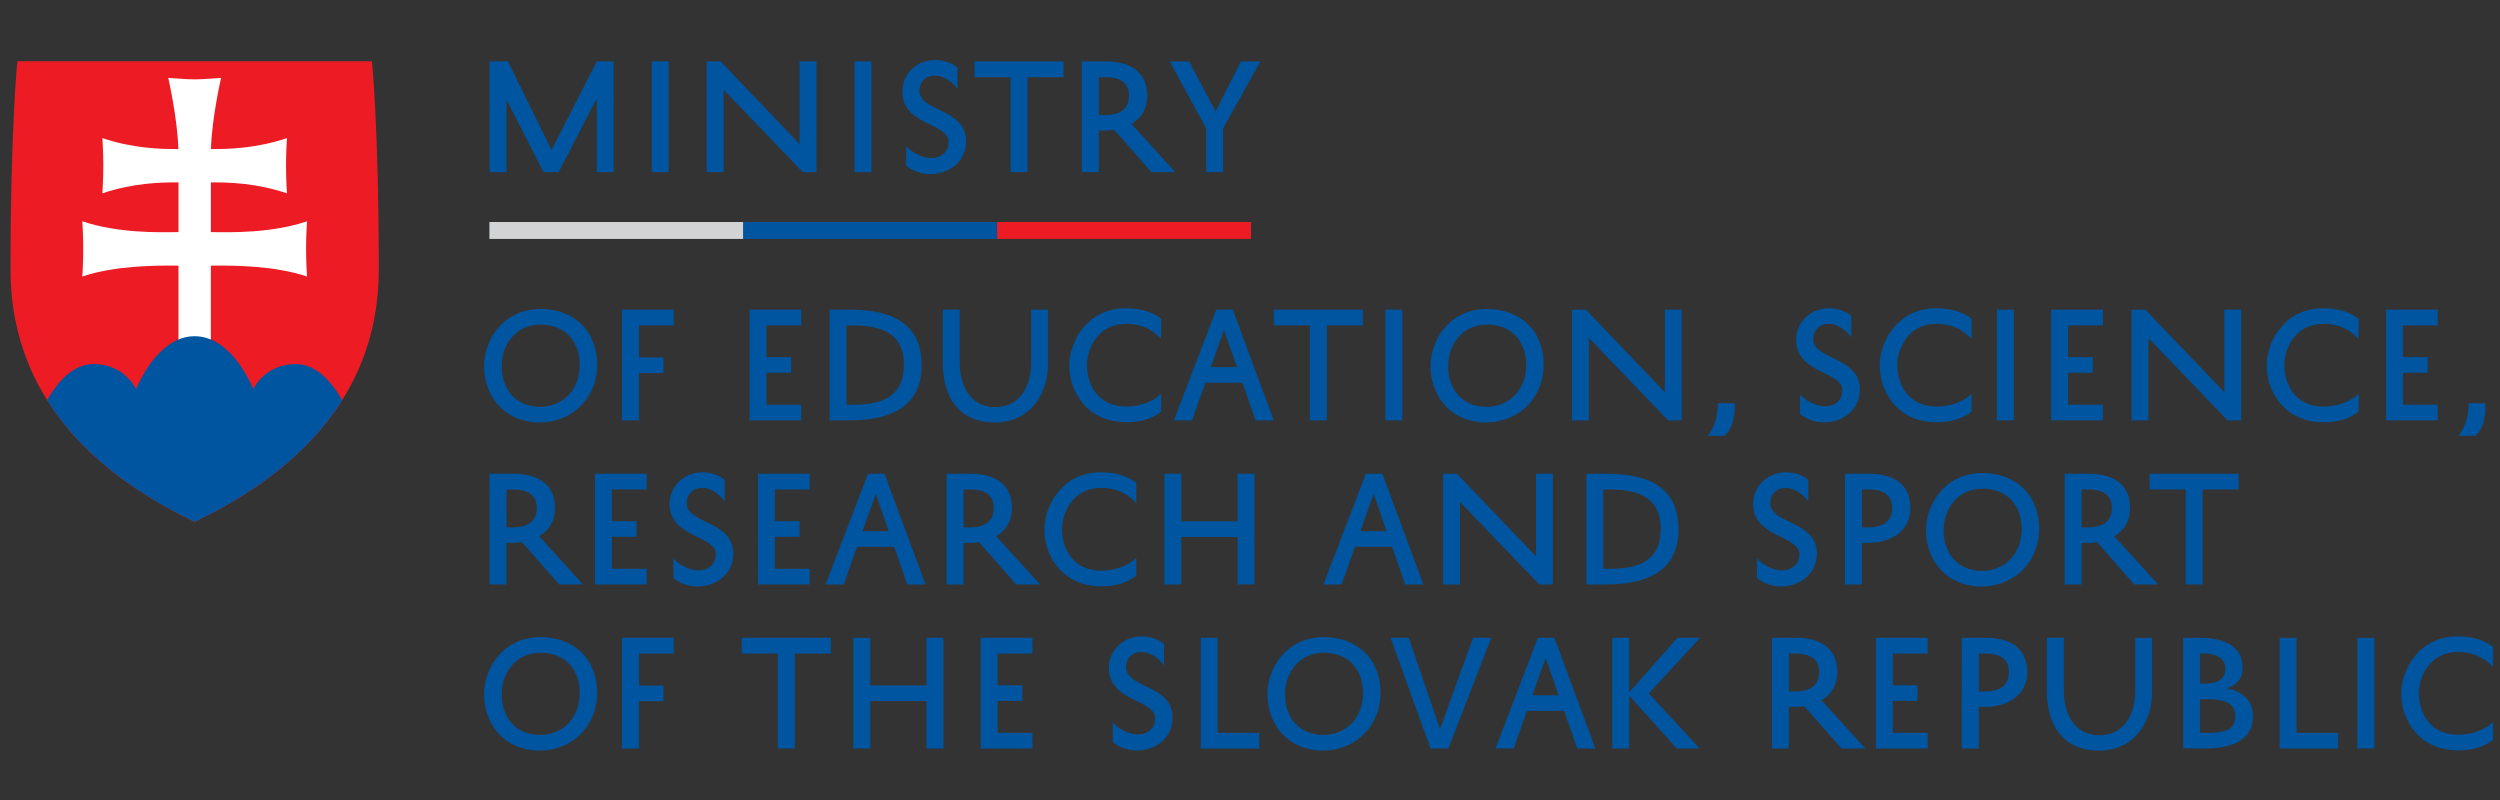 <?xml version="1.0" encoding="utf-8"?>
<!-- Generator: Adobe Illustrator 15.0.0, SVG Export Plug-In  -->
<!DOCTYPE svg PUBLIC "-//W3C//DTD SVG 1.1//EN" "http://www.w3.org/Graphics/SVG/1.1/DTD/svg11.dtd">
<svg version="1.1"
	 xmlns="http://www.w3.org/2000/svg" xmlns:xlink="http://www.w3.org/1999/xlink" xmlns:a="http://ns.adobe.com/AdobeSVGViewerExtensions/3.0/"
	 x="0px" y="0px" width="250px" height="80px" viewBox="-1.054 -6 250 80" enable-background="new -1.054 -6 250 80"
	 xml:space="preserve">
<rect x="-1.054" y="-6" width="250" height="80" fill="#333333" stroke="none"/>
<defs>
</defs>
<path fill="#0055A1" d="M58.626,11.215V3.831l-3.818,7.384H53.3l-3.706-7.256v7.256h-1.69V0.14h1.832l4.367,8.862l4.522-8.862h1.691
	v11.075H58.626z"/>
<path fill="#0055A1" d="M65.811,0.14v11.075H64.12V0.14H65.811z"/>
<path fill="#0055A1" d="M80.591,0.14v11.075h-1.367l-7.918-8.243v8.243h-1.691V0.14h1.382L78.9,8.396V0.14H80.591z"/>
<path fill="#0055A1" d="M86.085,0.14v11.075h-1.69V0.14H86.085z"/>
<path fill="#0055A1" d="M89.564,8.622c0.494,0.564,1.579,1.183,2.466,1.183c1.029,0,1.775-0.59,1.775-1.605
	c0-1.917-4.621-1.649-4.621-5.031c0-1.972,1.635-3.169,3.24-3.169c1.042,0,1.831,0.38,2.268,0.759v2.156
	c-0.395-0.577-1.24-1.352-2.254-1.352c-0.943,0-1.55,0.634-1.55,1.536c0,2.07,4.664,1.718,4.664,5.028
	c0,2.073-1.733,3.284-3.579,3.284c-1.028,0-1.888-0.395-2.409-0.859V8.622z"/>
<path fill="#0055A1" d="M96.397,0.14h8.904v1.579h-3.606v9.496h-1.691V1.719h-3.606V0.14z"/>
<path fill="#0055A1" d="M110.373,6.987c-0.31,0.042-0.633,0.071-0.971,0.071h-0.579v4.157h-1.691V0.14h2.325
	c2.55,0,4.212,1.043,4.212,3.453c0,1.281-0.606,2.226-1.578,2.803l4.381,4.819h-2.381L110.373,6.987z M108.823,5.508h0.648
	c1.466,0,2.381-0.605,2.381-1.943c0-1.283-0.888-1.846-2.339-1.846h-0.69V5.508z"/>
<path fill="#0055A1" d="M121.25,11.215h-1.69V6.819L115.91,0.14h1.945l2.648,5.002l2.535-5.002h1.945l-3.733,6.707V11.215z"/>
<path fill="#0055A1" d="M53.019,24.894c3.255,0.028,5.58,2.099,5.65,5.438c0.055,3.268-2.283,5.861-5.734,5.918
	c-3.931-0.044-5.621-3.058-5.579-5.692C47.341,28.276,49.045,24.908,53.019,24.894z M52.962,34.685
	c2.48-0.042,4.001-1.931,3.959-4.283c-0.057-2.409-1.564-3.931-3.903-3.945c-2.859,0.014-3.917,2.466-3.902,4.1
	C49.074,32.46,50.13,34.657,52.962,34.685z"/>
<path fill="#0055A1" d="M61.148,36.037V24.964h5.17v1.578h-3.479v3.197h2.452v1.565h-2.452v4.733H61.148z"/>
<path fill="#0055A1" d="M79.068,36.037h-5.17V24.964h5.17v1.578h-3.479v3.17h2.465v1.563h-2.465v3.199h3.479V36.037z"/>
<path fill="#0055A1" d="M81.9,36.037V24.964h1.973c4.522,0,7.241,1.536,7.241,5.58c0,3.831-2.719,5.493-7.213,5.493H81.9z
	 M83.591,34.475h0.676c3.212,0,5.072-1.03,5.072-4.031c0-2.888-1.93-3.902-5.115-3.902h-0.633V34.475z"/>
<path fill="#0055A1" d="M94.918,24.964v5.297c0,2.283,1.028,4.453,3.578,4.453c2.114,0,3.564-1.677,3.564-4.439v-5.311h1.691v5.297
	c0,3.592-2.169,5.989-5.255,5.989c-3.663,0-5.269-2.495-5.269-5.975v-5.311H94.918z"/>
<path fill="#0055A1" d="M105.879,30.558c-0.015-2.282,1.69-5.734,5.663-5.734c1.564,0,2.747,0.437,3.522,1.055v2.001
	c-0.803-0.803-1.79-1.494-3.522-1.494c-2.86,0-3.917,2.537-3.903,4.171c0,1.789,1.042,4.1,3.903,4.1
	c1.479,0,2.733-0.522,3.522-1.267v1.775c-0.874,0.647-1.846,1.057-3.522,1.057c-3.973-0.016-5.663-3.155-5.663-5.65V30.558z"/>
<path fill="#0055A1" d="M122.221,24.964l4.101,11.073h-1.818l-1.311-3.761h-3.719l-1.325,3.761h-1.817l4.241-11.073H122.221z
	 M120.023,30.713h2.621l-1.297-3.734L120.023,30.713z"/>
<path fill="#0055A1" d="M126.322,24.964h8.903v1.578h-3.606v9.495h-1.69v-9.495h-3.606V24.964z"/>
<path fill="#0055A1" d="M139.17,24.964v11.073h-1.691V24.964H139.17z"/>
<path fill="#0055A1" d="M147.667,24.894c3.254,0.028,5.579,2.099,5.648,5.438c0.056,3.268-2.282,5.861-5.734,5.918
	c-3.931-0.044-5.621-3.058-5.578-5.692C141.988,28.276,143.692,24.908,147.667,24.894z M147.608,34.685
	c2.48-0.042,4.002-1.931,3.961-4.283c-0.058-2.409-1.565-3.931-3.902-3.945c-2.86,0.014-3.917,2.466-3.903,4.1
	C143.721,32.46,144.778,34.657,147.608,34.685z"/>
<path fill="#0055A1" d="M167.123,24.964v11.073h-1.368l-7.917-8.242v8.242h-1.69V24.964h1.381l7.902,8.257v-8.257H167.123z"/>
<path fill="#0055A1" d="M172.418,34.32c0.043,1.253-0.211,2.55-1.001,3.255h-1.69c0.732-0.974,1.001-1.975,1.001-3.255H172.418z"/>
<path fill="#0055A1" d="M178.942,33.445c0.492,0.565,1.577,1.185,2.466,1.185c1.028,0,1.773-0.592,1.773-1.606
	c0-1.916-4.62-1.648-4.62-5.03c0-1.973,1.635-3.169,3.239-3.169c1.044,0,1.833,0.38,2.271,0.761v2.154
	c-0.396-0.577-1.24-1.352-2.256-1.352c-0.944,0-1.55,0.634-1.55,1.536c0,2.072,4.664,1.719,4.664,5.03
	c0,2.071-1.732,3.283-3.577,3.283c-1.028,0-1.89-0.395-2.41-0.859V33.445z"/>
<path fill="#0055A1" d="M186.917,30.558c-0.015-2.282,1.689-5.734,5.664-5.734c1.563,0,2.746,0.437,3.522,1.055v2.001
	c-0.805-0.803-1.79-1.494-3.522-1.494c-2.86,0-3.918,2.537-3.902,4.171c0,1.789,1.042,4.1,3.902,4.1
	c1.479,0,2.732-0.522,3.522-1.267v1.775c-0.875,0.647-1.846,1.057-3.522,1.057c-3.975-0.016-5.664-3.155-5.664-5.65V30.558z"/>
<path fill="#0055A1" d="M200.327,24.964v11.073h-1.69V24.964H200.327z"/>
<path fill="#0055A1" d="M209.23,36.037h-5.168V24.964h5.168v1.578h-3.477v3.17h2.465v1.563h-2.465v3.199h3.477V36.037z"/>
<path fill="#0055A1" d="M223.068,24.964v11.073h-1.367l-7.919-8.242v8.242h-1.69V24.964h1.382l7.904,8.257v-8.257H223.068z"/>
<path fill="#0055A1" d="M225.617,30.558c-0.014-2.282,1.69-5.734,5.665-5.734c1.563,0,2.745,0.437,3.521,1.055v2.001
	c-0.803-0.803-1.788-1.494-3.521-1.494c-2.862,0-3.919,2.537-3.903,4.171c0,1.789,1.041,4.1,3.903,4.1
	c1.478,0,2.731-0.522,3.521-1.267v1.775c-0.873,0.647-1.845,1.057-3.521,1.057c-3.975-0.016-5.665-3.155-5.665-5.65V30.558z"/>
<path fill="#0055A1" d="M242.718,36.037h-5.168V24.964h5.168v1.578h-3.478v3.17h2.466v1.563h-2.466v3.199h3.478V36.037z"/>
<path fill="#0055A1" d="M247.496,34.32c0.044,1.253-0.21,2.55-0.999,3.255h-1.69c0.731-0.974,0.999-1.975,0.999-3.255H247.496z"/>
<path fill="#0055A1" d="M51.145,48.218c-0.31,0.043-0.633,0.07-0.972,0.07h-0.579v4.156h-1.69V41.371h2.325
	c2.551,0,4.213,1.042,4.213,3.452c0,1.28-0.606,2.225-1.579,2.804l4.381,4.817h-2.381L51.145,48.218z M49.595,46.737h0.648
	c1.465,0,2.381-0.605,2.381-1.943c0-1.282-0.888-1.846-2.339-1.846h-0.691V46.737z"/>
<path fill="#0055A1" d="M63.613,52.444h-5.17V41.371h5.17v1.577h-3.48v3.171h2.465v1.564h-2.465v3.197h3.48V52.444z"/>
<path fill="#0055A1" d="M66.29,49.852c0.493,0.564,1.578,1.185,2.465,1.185c1.029,0,1.775-0.593,1.775-1.607
	c0-1.916-4.622-1.647-4.622-5.029c0-1.972,1.635-3.17,3.241-3.17c1.042,0,1.832,0.381,2.268,0.762v2.155
	c-0.395-0.576-1.24-1.354-2.254-1.354c-0.944,0-1.55,0.634-1.55,1.537c0,2.069,4.663,1.719,4.663,5.029
	c0,2.07-1.732,3.282-3.578,3.282c-1.029,0-1.888-0.396-2.409-0.86V49.852z"/>
<path fill="#0055A1" d="M79.913,52.444h-5.17V41.371h5.17v1.577h-3.479v3.171h2.465v1.564h-2.465v3.197h3.479V52.444z"/>
<path fill="#0055A1" d="M87.395,41.371l4.1,11.073h-1.817l-1.311-3.762h-3.719l-1.324,3.762h-1.818l4.241-11.073H87.395z
	 M85.197,47.118h2.62l-1.297-3.732L85.197,47.118z"/>
<path fill="#0055A1" d="M96.848,48.218c-0.31,0.043-0.633,0.07-0.972,0.07h-0.579v4.156h-1.69V41.371h2.324
	c2.551,0,4.213,1.042,4.213,3.452c0,1.28-0.606,2.225-1.578,2.804l4.382,4.817h-2.381L96.848,48.218z M95.297,46.737h0.648
	c1.465,0,2.381-0.605,2.381-1.943c0-1.282-0.888-1.846-2.339-1.846h-0.69V46.737z"/>
<path fill="#0055A1" d="M103.385,46.964c-0.015-2.283,1.69-5.734,5.664-5.734c1.563,0,2.747,0.438,3.521,1.057v2.001
	c-0.803-0.804-1.789-1.494-3.521-1.494c-2.861,0-3.917,2.537-3.903,4.171c0,1.789,1.042,4.101,3.903,4.101
	c1.478,0,2.733-0.521,3.521-1.269v1.776c-0.874,0.646-1.845,1.057-3.521,1.057c-3.974-0.016-5.664-3.156-5.664-5.649V46.964z"/>
<path fill="#0055A1" d="M122.699,41.371h1.691v11.073h-1.691v-4.748h-5.621v4.748h-1.691V41.371h1.691v4.761h5.621V41.371z"/>
<path fill="#0055A1" d="M137.182,41.371l4.1,11.073h-1.816l-1.31-3.762h-3.72l-1.325,3.762h-1.817l4.24-11.073H137.182z
	 M134.985,47.118h2.62l-1.296-3.732L134.985,47.118z"/>
<path fill="#0055A1" d="M154.231,41.371v11.073h-1.368l-7.918-8.243v8.243h-1.69V41.371h1.381l7.905,8.255v-8.255H154.231z"/>
<path fill="#0055A1" d="M157.583,52.444V41.371h1.973c4.521,0,7.241,1.536,7.241,5.579c0,3.833-2.72,5.494-7.213,5.494H157.583z
	 M159.274,50.881h0.674c3.214,0,5.073-1.029,5.073-4.029c0-2.888-1.931-3.903-5.113-3.903h-0.634V50.881z"/>
<path fill="#0055A1" d="M174.644,49.852c0.492,0.564,1.577,1.185,2.465,1.185c1.028,0,1.775-0.593,1.775-1.607
	c0-1.916-4.622-1.647-4.622-5.029c0-1.972,1.636-3.17,3.241-3.17c1.043,0,1.832,0.381,2.269,0.762v2.155
	c-0.395-0.576-1.239-1.354-2.255-1.354c-0.944,0-1.55,0.634-1.55,1.537c0,2.069,4.664,1.719,4.664,5.029
	c0,2.07-1.733,3.282-3.579,3.282c-1.027,0-1.888-0.396-2.408-0.86V49.852z"/>
<path fill="#0055A1" d="M185.139,48.288v4.156h-1.69V41.371h2.324c2.552,0,4.214,1.042,4.214,3.452c0,2.24-1.89,3.465-4.27,3.465
	H185.139z M185.139,46.737h0.648c1.465,0,2.381-0.605,2.381-1.943c0-1.282-0.889-1.846-2.338-1.846h-0.691V46.737z"/>
<path fill="#0055A1" d="M197.213,41.301c3.255,0.028,5.579,2.099,5.649,5.437c0.056,3.27-2.282,5.862-5.732,5.92
	c-3.934-0.044-5.623-3.059-5.58-5.693C191.535,44.681,193.24,41.314,197.213,41.301z M197.157,51.093
	c2.48-0.042,4.002-1.931,3.961-4.284c-0.058-2.409-1.565-3.931-3.904-3.944c-2.859,0.014-3.917,2.466-3.902,4.1
	C193.269,48.866,194.326,51.064,197.157,51.093z"/>
<path fill="#0055A1" d="M208.653,48.218c-0.311,0.043-0.634,0.07-0.972,0.07h-0.578v4.156h-1.69V41.371h2.324
	c2.552,0,4.213,1.042,4.213,3.452c0,1.28-0.605,2.225-1.578,2.804l4.382,4.817h-2.382L208.653,48.218z M207.103,46.737h0.648
	c1.466,0,2.383-0.605,2.383-1.943c0-1.282-0.89-1.846-2.34-1.846h-0.691V46.737z"/>
<path fill="#0055A1" d="M213.908,41.371h8.904v1.577h-3.606v9.496h-1.691v-9.496h-3.606V41.371z"/>
<path fill="#0055A1" d="M53.019,57.707c3.255,0.029,5.58,2.099,5.65,5.438c0.055,3.268-2.283,5.861-5.734,5.917
	c-3.931-0.043-5.621-3.058-5.579-5.692C47.341,61.089,49.045,57.721,53.019,57.707z M52.962,67.499
	c2.48-0.043,4.001-1.931,3.959-4.284c-0.057-2.409-1.564-3.931-3.903-3.942c-2.859,0.012-3.917,2.464-3.902,4.098
	C49.074,65.272,50.13,67.471,52.962,67.499z"/>
<path fill="#0055A1" d="M61.148,68.851V57.777h5.17v1.577h-3.479v3.199h2.452v1.564h-2.452v4.732H61.148z"/>
<path fill="#0055A1" d="M73.123,57.777h8.904v1.577h-3.606v9.496H76.73v-9.496h-3.607V57.777z"/>
<path fill="#0055A1" d="M91.592,57.777h1.691v11.073h-1.691v-4.748h-5.621v4.748H84.28V57.777h1.691v4.762h5.621V57.777z"/>
<path fill="#0055A1" d="M102.188,68.851h-5.171V57.777h5.171v1.577h-3.479v3.172h2.465v1.563h-2.465v3.197h3.479V68.851z"/>
<path fill="#0055A1" d="M110.218,66.258c0.494,0.564,1.579,1.185,2.466,1.185c1.029,0,1.775-0.593,1.775-1.606
	c0-1.916-4.622-1.648-4.622-5.03c0-1.972,1.634-3.169,3.241-3.169c1.042,0,1.831,0.381,2.268,0.761v2.155
	c-0.395-0.577-1.24-1.354-2.254-1.354c-0.944,0-1.55,0.634-1.55,1.536c0,2.071,4.664,1.719,4.664,5.03
	c0,2.07-1.732,3.283-3.578,3.283c-1.028,0-1.888-0.396-2.41-0.86V66.258z"/>
<path fill="#0055A1" d="M124.87,68.851h-5.847V57.777h1.69v9.51h4.156V68.851z"/>
<path fill="#0055A1" d="M131.351,57.707c3.254,0.029,5.579,2.099,5.65,5.438c0.056,3.268-2.283,5.861-5.735,5.917
	c-3.931-0.043-5.62-3.058-5.578-5.692C125.673,61.089,127.378,57.721,131.351,57.707z M131.294,67.499
	c2.48-0.043,4.001-1.931,3.959-4.284c-0.057-2.409-1.563-3.931-3.902-3.942c-2.86,0.012-3.917,2.464-3.902,4.098
	C127.407,65.272,128.463,67.471,131.294,67.499z"/>
<path fill="#0055A1" d="M142.947,66.907l3.31-9.13h1.818l-4.298,11.073h-1.774L138,57.777h1.818L142.947,66.907z"/>
<path fill="#0055A1" d="M154.385,57.777l4.101,11.073h-1.818l-1.31-3.762h-3.72l-1.324,3.762h-1.817l4.24-11.073H154.385z
	 M152.188,63.524h2.621l-1.297-3.732L152.188,63.524z"/>
<path fill="#0055A1" d="M161.867,57.777v5.452l4.831-5.452h2.255l-5.128,5.565l5.086,5.508h-2.282l-4.762-5.283v5.283h-1.69V57.777
	H161.867z"/>
<path fill="#0055A1" d="M179.377,64.623c-0.311,0.044-0.635,0.071-0.972,0.071h-0.579v4.156h-1.689V57.777h2.324
	c2.551,0,4.215,1.041,4.215,3.452c0,1.281-0.607,2.226-1.58,2.804l4.383,4.817h-2.383L179.377,64.623z M177.827,63.146h0.648
	c1.467,0,2.382-0.606,2.382-1.945c0-1.281-0.888-1.846-2.338-1.846h-0.692V63.146z"/>
<path fill="#0055A1" d="M191.706,68.851h-5.17V57.777h5.17v1.577h-3.48v3.172h2.467v1.563h-2.467v3.197h3.48V68.851z"/>
<path fill="#0055A1" d="M196.82,64.694v4.156h-1.692V57.777h2.326c2.55,0,4.212,1.041,4.212,3.452c0,2.241-1.887,3.465-4.268,3.465
	H196.82z M196.82,63.146h0.647c1.465,0,2.381-0.606,2.381-1.945c0-1.281-0.887-1.846-2.34-1.846h-0.688V63.146z"/>
<path fill="#0055A1" d="M205.329,57.777v5.298c0,2.282,1.029,4.451,3.579,4.451c2.112,0,3.564-1.675,3.564-4.438v-5.311h1.69v5.298
	c0,3.592-2.17,5.987-5.255,5.987c-3.664,0-5.27-2.495-5.27-5.975v-5.311H205.329z"/>
<path fill="#0055A1" d="M217.261,68.851V57.777h1.578c2.48,0,4.367,0.774,4.367,3.016c0,1.098-0.592,1.733-1.618,2.043
	c1.591,0.296,2.648,1.153,2.648,2.774c0,2.721-2.607,3.24-4.876,3.24H217.261z M219.418,62.356c1.309,0,2.069-0.451,2.069-1.48
	c0-1.253-1.239-1.535-2.297-1.535h-0.237v3.016H219.418z M219.627,63.92h-0.674v3.367h0.619c1.76,0,2.903-0.225,2.903-1.649
	C222.476,64.216,221.263,63.92,219.627,63.92z"/>
<path fill="#0055A1" d="M232.759,68.851h-5.847V57.777h1.69v9.51h4.156V68.851z"/>
<path fill="#0055A1" d="M236.379,57.777v11.073h-1.69V57.777H236.379z"/>
<path fill="#0055A1" d="M239.071,63.37c-0.014-2.281,1.69-5.733,5.662-5.733c1.565,0,2.749,0.437,3.524,1.057v1.999
	c-0.804-0.802-1.79-1.493-3.524-1.493c-2.857,0-3.915,2.537-3.901,4.171c0,1.789,1.044,4.101,3.901,4.101
	c1.481,0,2.735-0.521,3.524-1.269v1.775c-0.875,0.647-1.847,1.058-3.524,1.058c-3.972-0.016-5.662-3.157-5.662-5.649V63.37z"/>
<path fill="#D1D3D4" d="M73.283,17.893H47.887v-1.691h25.396V17.893z"/>
<path fill="#0055A1" d="M98.667,17.893H73.271v-1.691h25.395V17.893z"/>
<path fill="#ED1C24" d="M124.05,17.893H98.654v-1.691h25.396V17.893z"/>
<path fill="#ED1C24" d="M18.411,46.185C10.836,42.534,0,35.293,0,20.966C0,6.64,0.685,0.124,0.685,0.124h35.452
	c0,0,0.686,6.516,0.686,20.842C36.823,35.293,25.987,42.534,18.411,46.185"/>
<g>
	<defs>
		<path id="SVGID_1_" d="M18.411,46.185C10.836,42.534,0,35.293,0,20.966C0,6.64,0.685,0.124,0.685,0.124h17.726h17.727
			c0,0,0.685,6.516,0.685,20.842C36.822,35.293,25.987,42.534,18.411,46.185"/>
	</defs>
	<clipPath id="SVGID_2_">
		<use xlink:href="#SVGID_1_"  overflow="visible"/>
	</clipPath>
	<path clip-path="url(#SVGID_2_)" fill="#FFFFFF" d="M20.032,17.209c2.051,0.034,6.053,0.115,9.616-1.078
		c0,0-0.093,1.275-0.093,2.761c0,1.485,0.093,2.759,0.093,2.759c-3.268-1.093-7.304-1.116-9.616-1.086v7.912h-3.239v-7.912
		c-2.312-0.029-6.349-0.007-9.617,1.086c0,0,0.094-1.274,0.094-2.759c0-1.486-0.094-2.761-0.094-2.761
		c3.563,1.192,7.565,1.112,9.617,1.078V12.24c-1.869-0.016-4.564,0.073-7.61,1.093c0,0,0.094-1.276,0.094-2.762
		c0-1.483-0.094-2.759-0.094-2.759c3.041,1.016,5.731,1.107,7.6,1.092c-0.097-3.146-1.012-7.114-1.012-7.114s1.887,0.147,2.64,0.147
		c0.756,0,2.642-0.147,2.642-0.147s-0.916,3.968-1.012,7.114c1.869,0.015,4.56-0.076,7.601-1.092c0,0-0.093,1.276-0.093,2.759
		c0,1.486,0.093,2.762,0.093,2.762c-3.045-1.02-5.74-1.108-7.609-1.093V17.209"/>
	<path clip-path="url(#SVGID_2_)" fill-rule="evenodd" clip-rule="evenodd" fill="#0055A1" d="M18.079,50.885L2.382,36.892
		c0,0,2.005-6.489,5.923-6.489c3.113,0,4.248,2.51,4.248,2.51s2.043-5.291,5.857-5.291c3.816,0,5.859,5.291,5.859,5.291
		s1.135-2.51,4.248-2.51c3.917,0,5.922,6.489,5.922,6.489L18.079,50.885"/>
</g>
</svg>
